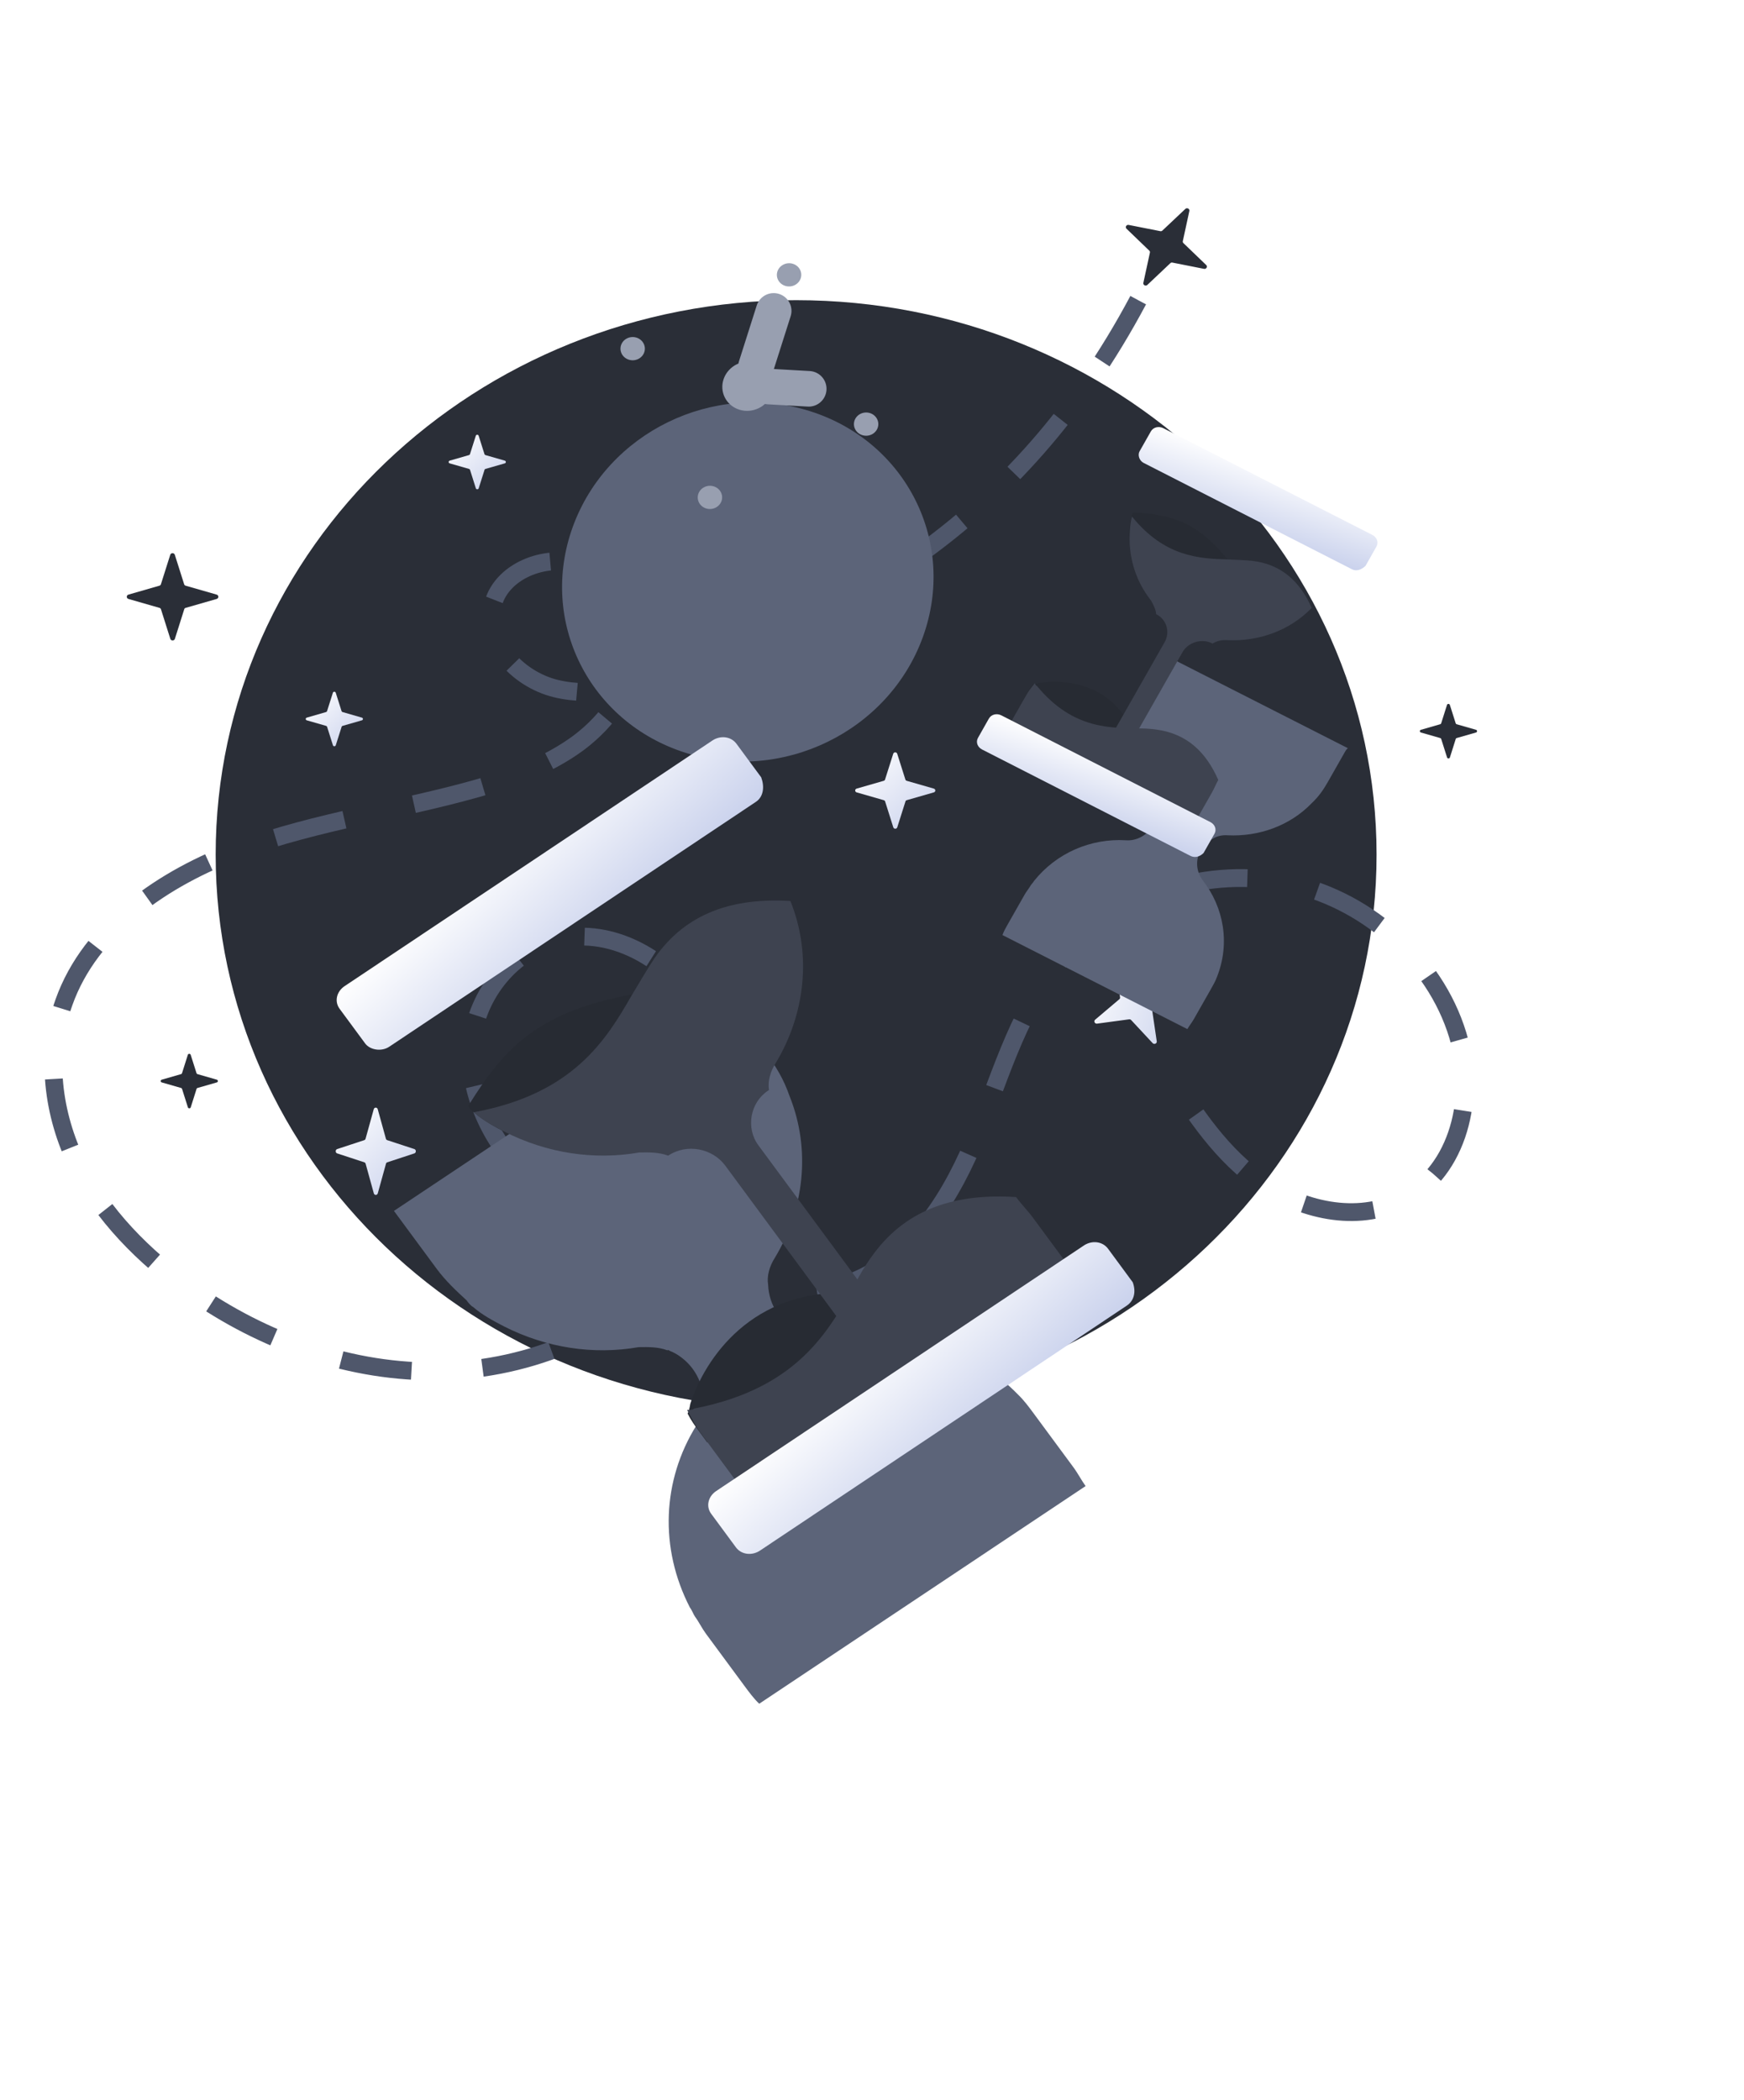 <svg width="98" height="118" viewBox="0 0 98 118" fill="none" xmlns="http://www.w3.org/2000/svg">
<path d="M44.736 79.172C62.749 79.172 77.353 65.251 77.353 48.019C77.353 30.787 62.685 16.866 44.736 16.866C26.723 16.866 12.119 30.787 12.119 48.019C12.119 65.251 26.723 79.172 44.736 79.172Z" fill="#2A2E37"/>
<path d="M63.958 16.866C57.119 29.714 47.082 34.825 37.882 37.878C35.747 38.596 33.424 39.224 31.226 38.686C29.028 38.147 27.113 36.022 27.709 33.928C28.243 31.983 30.88 31.025 32.796 31.803C34.742 32.581 35.81 34.736 35.621 36.74C35.433 38.745 34.146 40.511 32.513 41.738C30.849 42.965 28.871 43.713 26.861 44.282C22.434 45.538 17.819 46.137 13.517 47.723C9.184 49.309 5.071 52.152 3.595 56.311C2.528 59.274 2.967 62.625 4.349 65.438C5.73 68.251 8.085 70.615 10.723 72.501C14.773 75.373 19.765 77.169 24.789 77.049C29.813 76.929 34.899 74.835 38.008 71.064C41.116 67.294 42.027 61.817 39.829 57.478C38.322 54.486 34.899 52.032 31.477 52.75C28.777 53.349 26.799 55.862 26.516 58.526C26.233 61.189 27.458 63.822 29.279 65.797C31.1 67.802 33.518 69.209 36.03 70.436C39.703 72.201 44.036 73.548 47.836 72.052C51.446 70.645 53.55 67.084 54.931 63.643C56.313 60.202 57.349 56.461 59.861 53.618C62.875 50.207 67.962 48.621 72.515 49.638C77.067 50.656 80.898 54.246 82.028 58.556C82.907 61.907 81.84 66.097 78.543 67.563C75.969 68.73 72.797 67.892 70.568 66.216C68.339 64.541 66.832 62.147 65.387 59.812" stroke="#4F576B" stroke-miterlimit="10" stroke-dasharray="4 4"/>
<g filter="url(#filter0_d_5151_64762)">
<path d="M38.533 31.3C43.964 33.012 49.929 30.102 51.856 24.8C53.783 19.498 50.941 13.812 45.51 12.1C40.079 10.388 34.114 13.298 32.187 18.6C30.261 23.902 33.102 29.588 38.533 31.3Z" fill="#5C6479"/>
</g>
<path d="M41.652 22.718C42.228 22.899 42.86 22.591 43.064 22.029C43.268 21.467 42.967 20.864 42.392 20.683C41.816 20.501 41.184 20.81 40.979 21.372C40.775 21.933 41.076 22.536 41.652 22.718Z" fill="#989FB0"/>
<path fill-rule="evenodd" clip-rule="evenodd" d="M42.282 20.983C41.877 20.855 41.431 21.072 41.287 21.468C41.143 21.864 41.355 22.289 41.761 22.417C42.167 22.545 42.612 22.327 42.756 21.931C42.9 21.535 42.688 21.111 42.282 20.983ZM40.671 21.274C40.936 20.546 41.755 20.147 42.501 20.382C43.246 20.617 43.636 21.398 43.372 22.125C43.107 22.854 42.288 23.253 41.543 23.018C40.797 22.783 40.407 22.002 40.671 21.274Z" fill="#989FB0"/>
<path d="M43.475 17.468L42.478 20.605" stroke="#989FB0" stroke-width="2" stroke-miterlimit="10" stroke-linecap="round" stroke-linejoin="round"/>
<path d="M43.196 21.719L45.444 21.846" stroke="#989FB0" stroke-width="2" stroke-miterlimit="10" stroke-linecap="round" stroke-linejoin="round"/>
<path d="M44.497 15.746C44.674 15.663 44.746 15.459 44.66 15.292C44.573 15.124 44.359 15.056 44.183 15.139C44.006 15.223 43.934 15.426 44.02 15.593C44.107 15.761 44.321 15.829 44.497 15.746Z" fill="#989FB0"/>
<path fill-rule="evenodd" clip-rule="evenodd" d="M44.328 15.419C44.315 15.426 44.31 15.441 44.316 15.454C44.323 15.466 44.339 15.472 44.352 15.465C44.365 15.459 44.371 15.444 44.364 15.431C44.358 15.418 44.342 15.413 44.328 15.419ZM43.725 15.733C43.558 15.41 43.698 15.018 44.038 14.858C44.377 14.698 44.788 14.829 44.955 15.152C45.122 15.475 44.983 15.866 44.643 16.027C44.303 16.187 43.892 16.055 43.725 15.733Z" fill="#989FB0"/>
<path d="M40.05 28.25C40.227 28.167 40.3 27.964 40.213 27.796C40.126 27.628 39.913 27.56 39.736 27.643C39.56 27.727 39.487 27.93 39.574 28.098C39.66 28.265 39.874 28.334 40.05 28.25Z" fill="#989FB0"/>
<path fill-rule="evenodd" clip-rule="evenodd" d="M39.881 27.924C39.868 27.931 39.862 27.946 39.869 27.959C39.876 27.971 39.892 27.977 39.905 27.97C39.918 27.964 39.924 27.949 39.917 27.936C39.911 27.923 39.895 27.918 39.881 27.924ZM39.278 28.238C39.111 27.915 39.251 27.523 39.59 27.363C39.93 27.203 40.341 27.334 40.508 27.657C40.675 27.98 40.535 28.371 40.196 28.532C39.856 28.692 39.445 28.56 39.278 28.238Z" fill="#989FB0"/>
<path d="M35.709 19.894C35.886 19.81 35.959 19.607 35.871 19.439C35.785 19.271 35.571 19.203 35.395 19.286C35.218 19.369 35.146 19.573 35.233 19.74C35.32 19.908 35.533 19.977 35.709 19.894Z" fill="#989FB0"/>
<path fill-rule="evenodd" clip-rule="evenodd" d="M35.54 19.567C35.526 19.574 35.521 19.589 35.528 19.602C35.534 19.614 35.55 19.619 35.564 19.613C35.577 19.607 35.582 19.592 35.576 19.579C35.569 19.566 35.553 19.561 35.54 19.567ZM34.937 19.88C34.77 19.557 34.909 19.165 35.249 19.005C35.588 18.845 35.999 18.978 36.166 19.301C36.334 19.624 36.194 20.015 35.855 20.175C35.516 20.335 35.105 20.203 34.937 19.88Z" fill="#989FB0"/>
<path d="M48.828 24.133C49.004 24.05 49.077 23.846 48.99 23.678C48.903 23.511 48.689 23.442 48.513 23.525C48.336 23.608 48.264 23.812 48.351 23.98C48.438 24.147 48.651 24.216 48.828 24.133Z" fill="#989FB0"/>
<path fill-rule="evenodd" clip-rule="evenodd" d="M48.658 23.807C48.645 23.813 48.639 23.828 48.646 23.841C48.652 23.854 48.669 23.859 48.682 23.852C48.695 23.846 48.701 23.831 48.694 23.818C48.687 23.805 48.671 23.8 48.658 23.807ZM48.056 24.119C47.888 23.796 48.028 23.404 48.367 23.245C48.706 23.085 49.117 23.217 49.284 23.54C49.452 23.863 49.312 24.255 48.973 24.415C48.634 24.575 48.223 24.442 48.056 24.119Z" fill="#989FB0"/>
<path d="M10.436 34.153L12.175 33.653C12.301 33.618 12.301 33.444 12.175 33.409L10.436 32.91C10.391 32.898 10.359 32.867 10.347 32.825L9.823 31.171C9.786 31.051 9.603 31.051 9.567 31.171L9.043 32.825C9.031 32.867 8.998 32.898 8.953 32.91L7.219 33.409C7.093 33.444 7.093 33.618 7.219 33.653L8.958 34.153C9.002 34.164 9.035 34.195 9.047 34.238L9.571 35.895C9.607 36.015 9.79 36.015 9.827 35.895L10.351 34.238C10.359 34.195 10.391 34.164 10.436 34.153Z" fill="#2A2E37"/>
<path d="M65.88 14.754L67.658 15.106C67.786 15.132 67.873 14.979 67.78 14.891L66.502 13.662C66.469 13.631 66.455 13.589 66.466 13.546L66.833 11.855C66.861 11.733 66.7 11.65 66.608 11.738L65.32 12.953C65.288 12.985 65.244 12.998 65.199 12.988L63.424 12.638C63.296 12.611 63.209 12.764 63.302 12.852L64.58 14.082C64.614 14.112 64.627 14.154 64.616 14.197L64.248 15.892C64.22 16.014 64.38 16.098 64.472 16.009L65.762 14.79C65.791 14.757 65.835 14.744 65.88 14.754Z" fill="#2A2E37"/>
<path d="M64.787 56.682L66.146 55.533C66.245 55.451 66.168 55.293 66.038 55.312L64.24 55.553C64.195 55.561 64.152 55.546 64.122 55.512L62.919 54.221C62.833 54.126 62.667 54.199 62.686 54.323L62.938 56.033C62.946 56.077 62.93 56.118 62.895 56.146L61.54 57.293C61.441 57.375 61.518 57.533 61.647 57.515L63.445 57.273C63.491 57.266 63.534 57.281 63.564 57.315L64.769 58.609C64.855 58.704 65.021 58.631 65.001 58.507L64.748 56.793C64.736 56.751 64.752 56.71 64.787 56.682Z" fill="url(#paint0_linear_5151_64762)"/>
<path d="M50.953 44.959L52.474 44.522C52.585 44.492 52.585 44.34 52.474 44.309L50.953 43.872C50.914 43.862 50.886 43.835 50.875 43.797L50.417 42.351C50.385 42.246 50.225 42.246 50.193 42.351L49.734 43.797C49.724 43.835 49.695 43.862 49.656 43.872L48.138 44.309C48.028 44.34 48.028 44.492 48.138 44.522L49.66 44.959C49.699 44.97 49.727 44.997 49.738 45.034L50.196 46.484C50.228 46.589 50.388 46.589 50.42 46.484L50.879 45.034C50.886 44.997 50.914 44.97 50.953 44.959Z" fill="url(#paint1_linear_5151_64762)"/>
<path d="M21.762 65.306L23.284 64.806C23.394 64.772 23.394 64.597 23.284 64.562L21.762 64.063C21.723 64.051 21.695 64.02 21.684 63.978L21.226 62.324C21.194 62.204 21.034 62.204 21.002 62.324L20.543 63.978C20.533 64.02 20.504 64.051 20.465 64.063L18.947 64.562C18.837 64.597 18.837 64.772 18.947 64.806L20.469 65.306C20.508 65.318 20.536 65.349 20.547 65.391L21.005 67.048C21.037 67.168 21.197 67.168 21.229 67.048L21.688 65.391C21.695 65.349 21.723 65.318 21.762 65.306Z" fill="url(#paint2_linear_5151_64762)"/>
<path d="M19.249 40.785L20.335 40.473C20.414 40.451 20.414 40.343 20.335 40.321L19.249 40.008C19.221 40.001 19.201 39.982 19.193 39.955L18.866 38.922C18.843 38.847 18.729 38.847 18.706 38.922L18.378 39.955C18.37 39.982 18.35 40.001 18.322 40.008L17.238 40.321C17.16 40.343 17.16 40.451 17.238 40.473L18.325 40.785C18.353 40.793 18.373 40.812 18.381 40.839L18.708 41.874C18.731 41.949 18.845 41.949 18.868 41.874L19.196 40.839C19.201 40.812 19.221 40.793 19.249 40.785Z" fill="url(#paint3_linear_5151_64762)"/>
<path d="M81.854 41.469L82.941 41.157C83.02 41.135 83.02 41.026 82.941 41.005L81.854 40.693C81.826 40.685 81.806 40.666 81.799 40.639L81.471 39.606C81.448 39.531 81.334 39.531 81.311 39.606L80.984 40.639C80.976 40.666 80.956 40.685 80.928 40.693L79.844 41.005C79.765 41.026 79.765 41.135 79.844 41.157L80.93 41.469C80.958 41.477 80.978 41.496 80.986 41.523L81.314 42.558C81.337 42.633 81.451 42.633 81.474 42.558L81.801 41.523C81.806 41.496 81.826 41.477 81.854 41.469Z" fill="#2A2E37"/>
<path d="M27.28 26.347L28.367 26.035C28.445 26.013 28.445 25.904 28.367 25.882L27.28 25.57C27.252 25.563 27.232 25.543 27.224 25.517L26.897 24.483C26.874 24.409 26.76 24.409 26.737 24.483L26.409 25.517C26.402 25.543 26.381 25.563 26.354 25.57L25.27 25.882C25.191 25.904 25.191 26.013 25.27 26.035L26.356 26.347C26.384 26.354 26.404 26.373 26.412 26.4L26.739 27.436C26.762 27.511 26.877 27.511 26.899 27.436L27.227 26.4C27.232 26.373 27.252 26.354 27.28 26.347Z" fill="url(#paint4_linear_5151_64762)"/>
<path d="M11.099 61.129L12.185 60.817C12.264 60.795 12.264 60.686 12.185 60.664L11.099 60.352C11.071 60.345 11.05 60.326 11.043 60.299L10.715 59.266C10.692 59.191 10.578 59.191 10.555 59.266L10.228 60.299C10.22 60.326 10.2 60.345 10.172 60.352L9.088 60.664C9.009 60.686 9.009 60.795 9.088 60.817L10.174 61.129C10.202 61.136 10.223 61.156 10.23 61.182L10.558 62.218C10.581 62.293 10.695 62.293 10.718 62.218L11.045 61.182C11.05 61.156 11.071 61.136 11.099 61.129Z" fill="#2A2E37"/>
<g filter="url(#filter1_d_5151_64762)">
<path d="M40.806 45.127L42.986 48.081C43.609 48.925 44.036 49.63 44.365 50.58C45.592 53.63 45.17 56.969 43.538 59.677C43.235 60.149 43.083 60.7 43.163 61.186C43.181 61.714 43.349 62.322 43.705 62.804C44.417 63.768 45.601 64.238 46.786 64.078C50.59 63.43 54.517 64.589 57.222 67.373C57.552 67.693 57.819 68.055 58.13 68.477L60.31 71.431C60.577 71.792 60.781 72.196 61.004 72.497L42.664 84.727C42.379 84.467 42.068 84.045 41.846 83.744L39.666 80.79C39.443 80.489 39.283 80.145 39.061 79.844C38.972 79.724 38.901 79.501 38.767 79.32C37.042 75.973 37.214 72.17 39.131 69.092C39.738 68.148 39.632 66.87 38.92 65.905C38.608 65.483 38.128 65.084 37.611 64.889C37.567 64.828 37.505 64.87 37.505 64.87C36.988 64.675 36.436 64.683 35.884 64.692C33.327 65.137 30.7 64.73 28.323 63.527C27.717 63.211 27.112 62.895 26.587 62.436C26.435 62.357 26.302 62.176 26.213 62.055C25.643 61.536 25.029 60.956 24.54 60.293L22.36 57.339C22.315 57.278 22.226 57.158 22.137 57.037L40.602 44.724C40.673 44.946 40.717 45.007 40.806 45.127Z" fill="#5C6479"/>
</g>
<path d="M51.382 73.363C51.382 73.363 44.762 79.227 44.314 79.254C44.019 79.361 41.404 80.382 39.738 81.041L39.291 80.434C39.067 80.131 38.844 79.828 38.638 79.423C38.719 79.278 38.755 79.074 38.791 78.869C39.625 76.322 42.251 72.399 47.855 72.641L51.382 73.363Z" fill="#272B33"/>
<path d="M39.547 57.387L32.225 62.817L28.426 63.632C27.817 63.314 27.208 62.996 26.68 62.534C26.528 62.454 26.394 62.272 26.304 62.151C28.313 58.909 30.169 56.856 35.607 55.852C36.521 55.695 37.372 55.58 38.393 55.442C47.486 54.444 39.547 57.387 39.547 57.387Z" fill="#272B33"/>
<path d="M44.416 50.625C45.644 53.678 45.222 57.022 43.588 59.733C43.285 60.205 43.133 60.757 43.212 61.244L43.15 61.286C42.151 61.952 41.9 63.38 42.612 64.346L49.251 73.34L47.439 74.548L40.756 65.494C40.044 64.528 38.608 64.225 37.546 64.933C37.029 64.737 36.476 64.745 35.923 64.754C33.363 65.2 30.732 64.793 28.351 63.588C27.745 63.272 27.139 62.955 26.613 62.495C32.197 61.474 34.055 58.434 35.483 55.95C35.948 55.19 36.35 54.472 36.796 53.814C38.564 51.284 41.196 50.43 44.416 50.625Z" fill="#3E4350"/>
<path d="M58.052 68.429L60.243 71.399C60.512 71.763 60.717 72.169 60.941 72.472L44.515 83.43L41.48 83.374L39.513 80.707C39.289 80.404 39.065 80.101 38.905 79.756C38.815 79.635 38.744 79.411 38.609 79.23C38.672 79.188 38.717 79.248 38.78 79.207C38.887 79.225 38.95 79.183 39.012 79.142C45.145 77.944 46.76 74.426 48.292 71.684C48.534 71.252 48.839 70.777 49.126 70.405C51.008 67.883 53.757 67.044 57.096 67.259C57.408 67.683 57.739 68.005 58.052 68.429Z" fill="#3E4350"/>
<path d="M42.477 45.053L21.873 58.812C21.433 59.106 20.787 58.993 20.519 58.628L19.085 56.683C18.771 56.257 18.924 55.701 19.364 55.408L40.031 41.607C40.471 41.313 41.071 41.365 41.385 41.791L42.774 43.676C42.962 44.185 42.916 44.76 42.477 45.053Z" fill="url(#paint5_linear_5151_64762)"/>
<path d="M63.31 73.364L42.706 87.123C42.266 87.417 41.665 87.364 41.352 86.939L39.963 85.054C39.649 84.629 39.802 84.073 40.242 83.779L60.909 69.978C61.349 69.684 61.95 69.737 62.264 70.162L63.652 72.047C63.84 72.556 63.75 73.07 63.31 73.364Z" fill="url(#paint6_linear_5151_64762)"/>
<g filter="url(#filter2_d_5151_64762)">
<path d="M75.587 31.227L74.63 32.91C74.356 33.391 74.106 33.751 73.711 34.125C72.483 35.405 70.723 36.015 68.993 35.933C68.687 35.91 68.378 35.974 68.154 36.126C67.896 36.26 67.634 36.481 67.477 36.756C67.165 37.306 67.21 37.948 67.568 38.44C68.783 39.988 69.129 42.024 68.38 43.902C68.299 44.126 68.181 44.332 68.045 44.572L67.088 46.256C66.971 46.462 66.818 46.65 66.721 46.822L56.331 41.538C56.393 41.348 56.53 41.108 56.627 40.936L57.584 39.253C57.682 39.081 57.815 38.927 57.913 38.755C57.952 38.687 58.046 38.602 58.104 38.499C59.363 36.925 61.295 36.092 63.276 36.213C63.888 36.259 64.499 35.905 64.811 35.356C64.948 35.115 65.033 34.805 65.009 34.527C65.029 34.492 64.993 34.474 64.993 34.474C64.969 34.196 64.835 33.951 64.701 33.706C63.879 32.668 63.465 31.394 63.505 30.042C63.519 29.695 63.534 29.348 63.639 29.003C63.643 28.916 63.702 28.814 63.741 28.745C63.865 28.365 64.009 27.951 64.224 27.574L65.181 25.89C65.201 25.856 65.24 25.788 65.279 25.719L75.739 31.038C75.645 31.124 75.626 31.158 75.587 31.227Z" fill="#5C6479"/>
</g>
<path d="M64.064 42.715C64.064 42.715 59.582 41.149 59.463 40.954C59.34 40.847 58.215 39.917 57.495 39.327L57.691 38.98C57.79 38.807 57.888 38.633 58.042 38.444C58.133 38.445 58.244 38.412 58.354 38.379C59.82 38.143 62.394 38.381 63.593 40.957L64.064 42.715Z" fill="#272B33"/>
<path d="M69.169 33.602L64.738 31.613L63.437 30.1C63.452 29.75 63.467 29.399 63.573 29.051C63.576 28.963 63.635 28.859 63.675 28.79C65.764 28.914 67.224 29.256 69.005 31.461C69.299 31.834 69.557 32.189 69.867 32.615C72.506 36.465 69.169 33.602 69.169 33.602Z" fill="#272B33"/>
<path d="M73.707 34.157C72.475 35.439 70.712 36.051 68.978 35.968C68.672 35.946 68.361 36.01 68.138 36.162L68.102 36.144C67.535 35.856 66.766 36.086 66.452 36.636L63.536 41.764L62.509 41.242L65.445 36.08C65.758 35.529 65.572 34.813 64.969 34.507C64.945 34.229 64.811 33.983 64.677 33.737C63.853 32.697 63.437 31.421 63.477 30.066C63.492 29.719 63.507 29.371 63.612 29.026C65.434 31.283 67.383 31.387 68.956 31.432C69.443 31.458 69.895 31.466 70.328 31.508C72.003 31.694 73.047 32.668 73.707 34.157Z" fill="#3E4350"/>
<path d="M68.1 44.534L67.136 46.232C67.017 46.44 66.864 46.63 66.765 46.803L57.435 42.053L56.748 40.676L57.614 39.151C57.712 38.978 57.811 38.805 57.945 38.65C57.984 38.581 58.079 38.495 58.138 38.391C58.173 38.409 58.154 38.444 58.189 38.462C58.205 38.514 58.241 38.532 58.276 38.551C60.318 41.019 62.452 40.9 64.179 40.93C64.451 40.935 64.76 40.958 65.013 40.997C66.713 41.237 67.778 42.271 68.458 43.823C68.32 44.066 68.238 44.292 68.1 44.534Z" fill="#3E4350"/>
<path d="M75.977 31.989L64.265 26.01C64.015 25.883 63.919 25.564 64.037 25.355L64.669 24.24C64.807 23.997 65.12 23.932 65.37 24.059L77.118 30.056C77.368 30.184 77.483 30.467 77.345 30.711L76.734 31.791C76.524 31.999 76.227 32.117 75.977 31.989Z" fill="url(#paint7_linear_5151_64762)"/>
<path d="M66.896 48.09L55.183 42.111C54.933 41.983 54.818 41.7 54.956 41.456L55.567 40.376C55.706 40.132 56.019 40.067 56.268 40.194L68.017 46.192C68.267 46.32 68.382 46.603 68.244 46.847L67.632 47.927C67.423 48.135 67.146 48.218 66.896 48.09Z" fill="url(#paint8_linear_5151_64762)"/>
<defs>
<filter id="filter0_d_5151_64762" x="9.584" y="0.609" width="64.875" height="64.182" filterUnits="userSpaceOnUse" color-interpolation-filters="sRGB">
<feFlood flood-opacity="0" result="BackgroundImageFix"/>
<feColorMatrix in="SourceAlpha" type="matrix" values="0 0 0 0 0 0 0 0 0 0 0 0 0 0 0 0 0 0 127 0" result="hardAlpha"/>
<feOffset dy="11"/>
<feGaussianBlur stdDeviation="11"/>
<feColorMatrix type="matrix" values="0 0 0 0 0 0 0 0 0 0 0 0 0 0 0 0 0 0 0.27 0"/>
<feBlend mode="normal" in2="BackgroundImageFix" result="effect1_dropShadow_5151_64762"/>
<feBlend mode="normal" in="SourceGraphic" in2="effect1_dropShadow_5151_64762" result="shape"/>
</filter>
<filter id="filter1_d_5151_64762" x="0.137" y="33.724" width="82.867" height="84.003" filterUnits="userSpaceOnUse" color-interpolation-filters="sRGB">
<feFlood flood-opacity="0" result="BackgroundImageFix"/>
<feColorMatrix in="SourceAlpha" type="matrix" values="0 0 0 0 0 0 0 0 0 0 0 0 0 0 0 0 0 0 127 0" result="hardAlpha"/>
<feOffset dy="11"/>
<feGaussianBlur stdDeviation="11"/>
<feColorMatrix type="matrix" values="0 0 0 0 0 0 0 0 0 0 0 0 0 0 0 0 0 0 0.27 0"/>
<feBlend mode="normal" in2="BackgroundImageFix" result="effect1_dropShadow_5151_64762"/>
<feBlend mode="normal" in="SourceGraphic" in2="effect1_dropShadow_5151_64762" result="shape"/>
</filter>
<filter id="filter2_d_5151_64762" x="34.331" y="14.719" width="63.409" height="65.103" filterUnits="userSpaceOnUse" color-interpolation-filters="sRGB">
<feFlood flood-opacity="0" result="BackgroundImageFix"/>
<feColorMatrix in="SourceAlpha" type="matrix" values="0 0 0 0 0 0 0 0 0 0 0 0 0 0 0 0 0 0 127 0" result="hardAlpha"/>
<feOffset dy="11"/>
<feGaussianBlur stdDeviation="11"/>
<feColorMatrix type="matrix" values="0 0 0 0 0 0 0 0 0 0 0 0 0 0 0 0 0 0 0.27 0"/>
<feBlend mode="normal" in2="BackgroundImageFix" result="effect1_dropShadow_5151_64762"/>
<feBlend mode="normal" in="SourceGraphic" in2="effect1_dropShadow_5151_64762" result="shape"/>
</filter>
<linearGradient id="paint0_linear_5151_64762" x1="67.258" y1="57.612" x2="60.511" y2="55.008" gradientUnits="userSpaceOnUse">
<stop stop-color="#C9D1EC"/>
<stop offset="1" stop-color="white"/>
</linearGradient>
<linearGradient id="paint1_linear_5151_64762" x1="52.557" y1="46.563" x2="48.271" y2="42.066" gradientUnits="userSpaceOnUse">
<stop stop-color="#C9D1EC"/>
<stop offset="1" stop-color="white"/>
</linearGradient>
<linearGradient id="paint2_linear_5151_64762" x1="23.366" y1="67.138" x2="18.48" y2="62.653" gradientUnits="userSpaceOnUse">
<stop stop-color="#C9D1EC"/>
<stop offset="1" stop-color="white"/>
</linearGradient>
<linearGradient id="paint3_linear_5151_64762" x1="20.395" y1="41.931" x2="17.333" y2="38.719" gradientUnits="userSpaceOnUse">
<stop stop-color="#C9D1EC"/>
<stop offset="1" stop-color="white"/>
</linearGradient>
<linearGradient id="paint4_linear_5151_64762" x1="28.426" y1="27.492" x2="25.365" y2="24.28" gradientUnits="userSpaceOnUse">
<stop stop-color="#C9D1EC"/>
<stop offset="1" stop-color="white"/>
</linearGradient>
<linearGradient id="paint5_linear_5151_64762" x1="43.356" y1="44.466" x2="37.65" y2="38.293" gradientUnits="userSpaceOnUse">
<stop stop-color="#C9D1EC"/>
<stop offset="1" stop-color="white"/>
</linearGradient>
<linearGradient id="paint6_linear_5151_64762" x1="64.19" y1="72.776" x2="58.601" y2="66.696" gradientUnits="userSpaceOnUse">
<stop stop-color="#C9D1EC"/>
<stop offset="1" stop-color="white"/>
</linearGradient>
<linearGradient id="paint7_linear_5151_64762" x1="76.477" y1="32.244" x2="77.847" y2="28.067" gradientUnits="userSpaceOnUse">
<stop stop-color="#C9D1EC"/>
<stop offset="1" stop-color="white"/>
</linearGradient>
<linearGradient id="paint8_linear_5151_64762" x1="67.396" y1="48.345" x2="68.753" y2="44.244" gradientUnits="userSpaceOnUse">
<stop stop-color="#C9D1EC"/>
<stop offset="1" stop-color="white"/>
</linearGradient>
</defs>
</svg>

